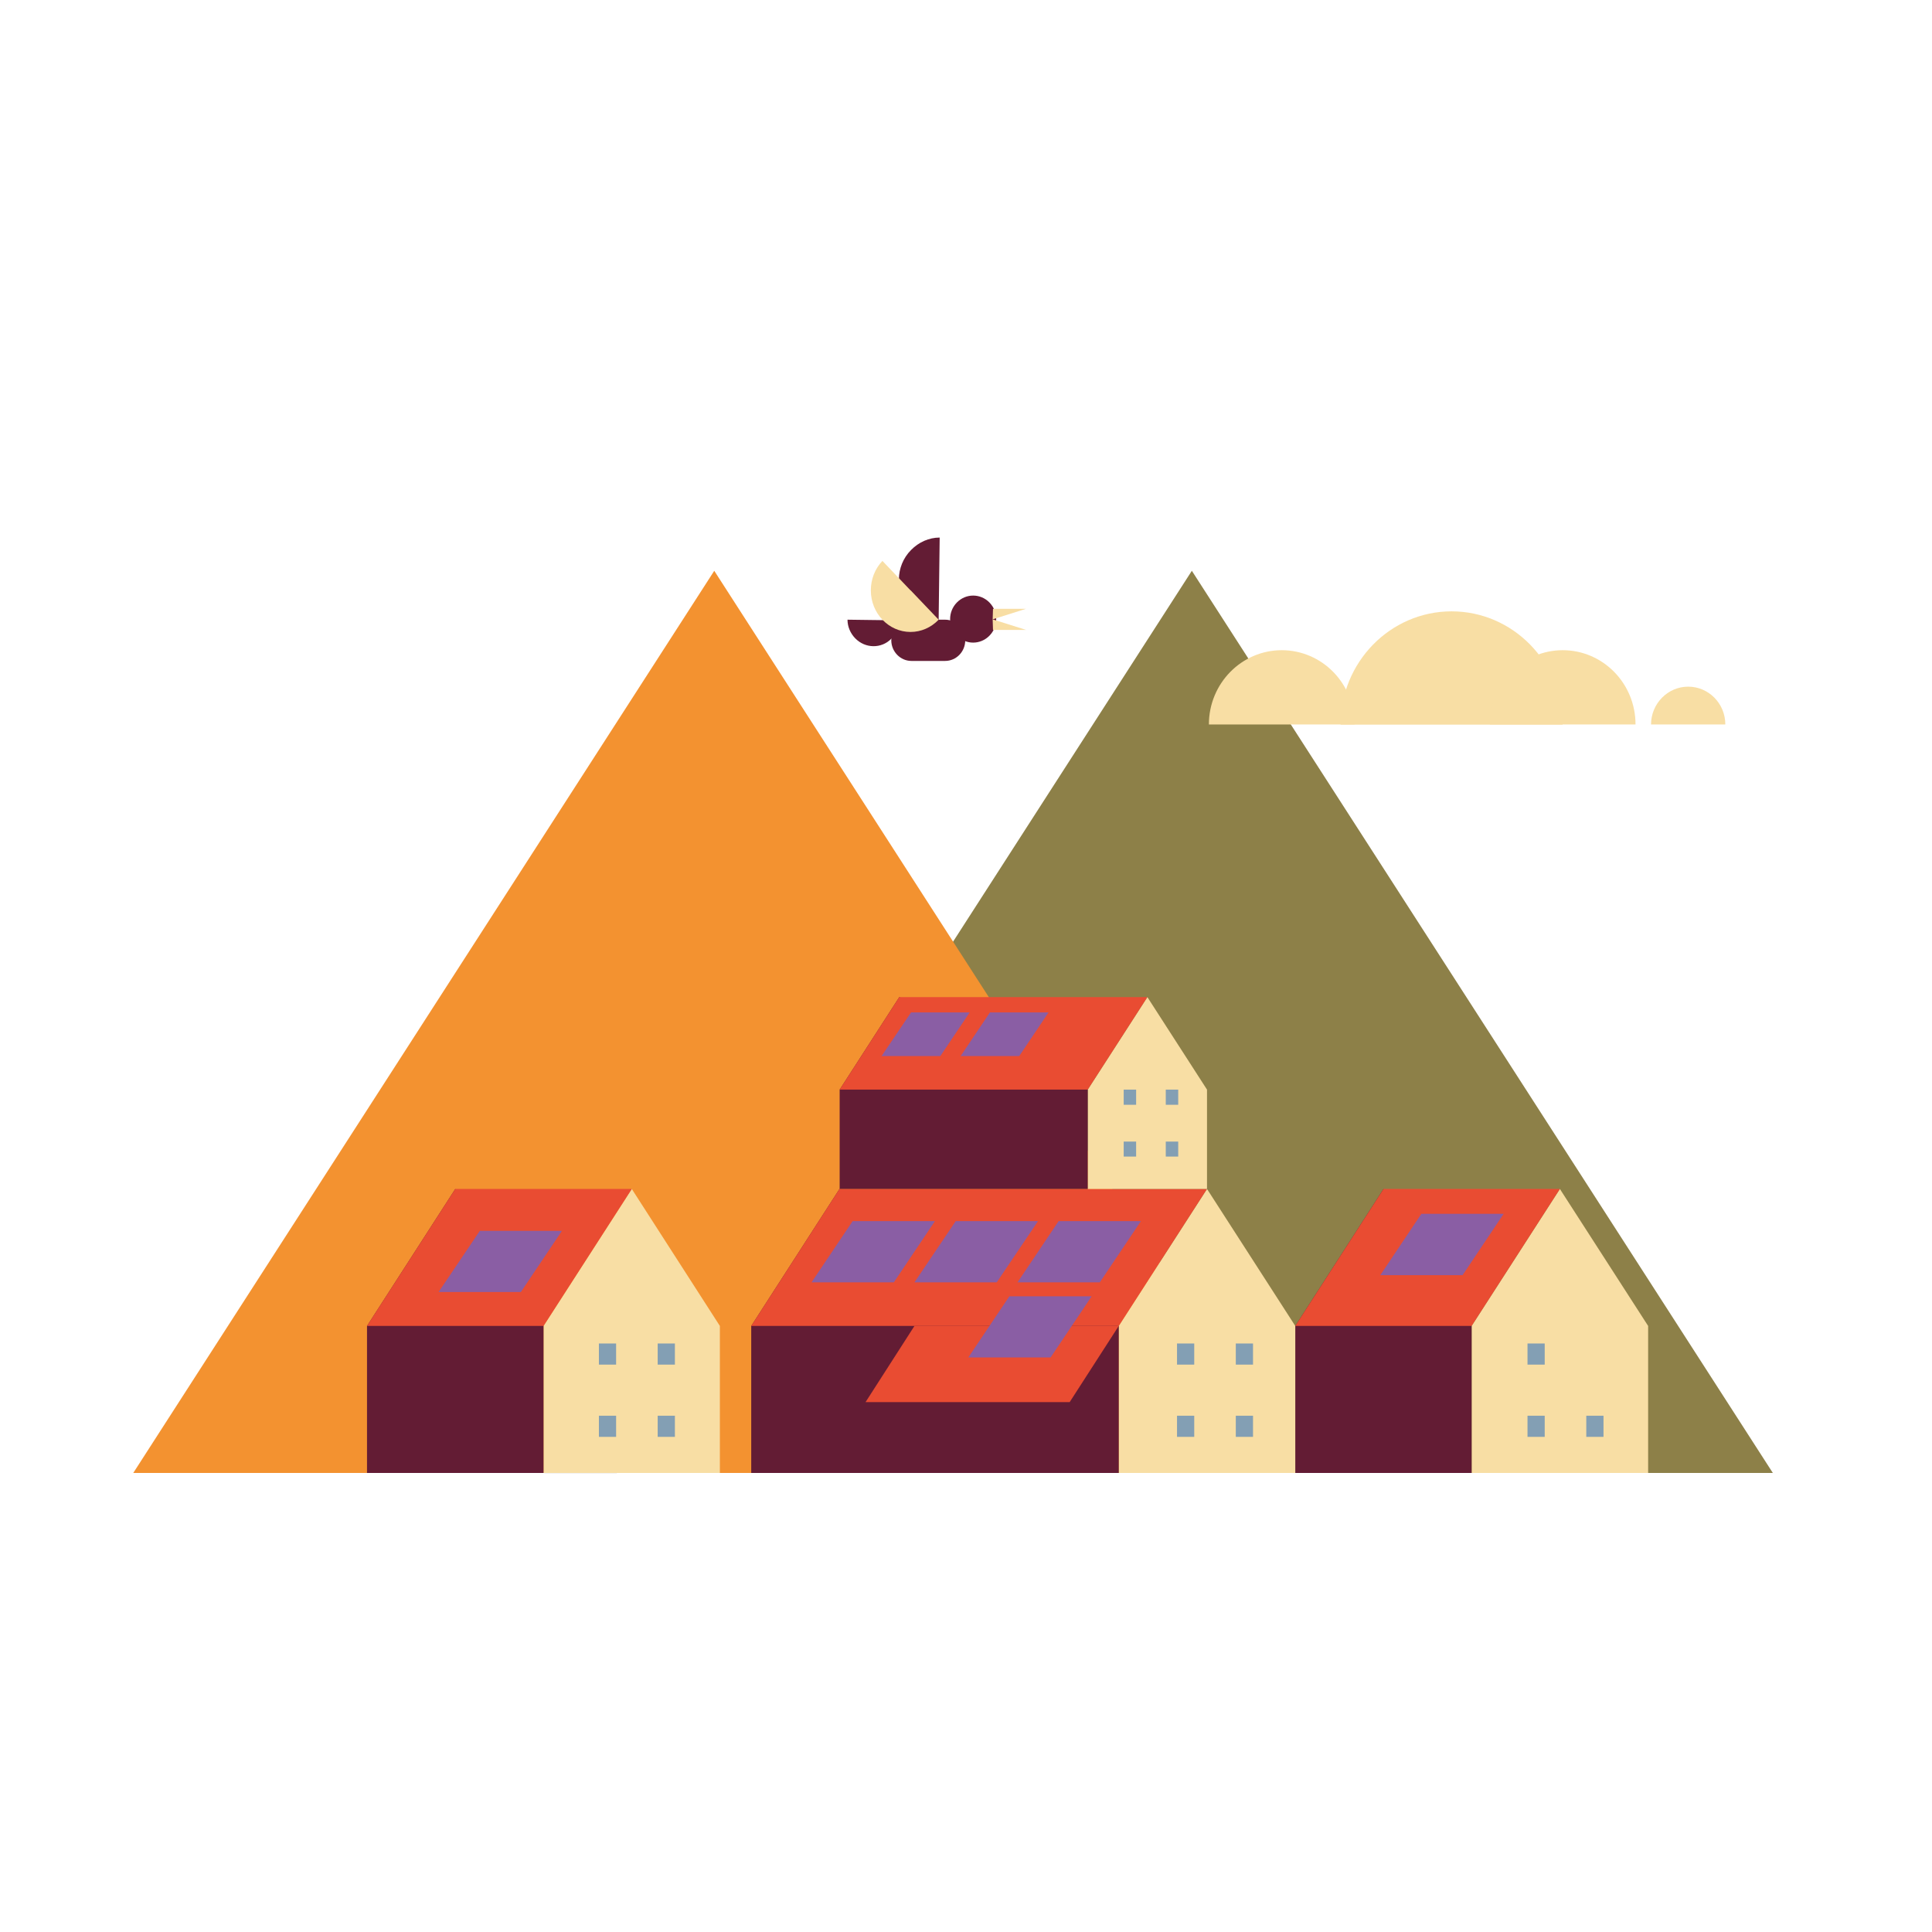<?xml version="1.0" encoding="UTF-8"?>
<svg id="a" data-name="Ebene 1" xmlns="http://www.w3.org/2000/svg" width="113.39" height="113.39" xmlns:xlink="http://www.w3.org/1999/xlink" viewBox="0 0 113.39 113.39">
  <defs>
    <style>
      .d, .e {
        fill: none;
      }

      .f {
        fill: #f8dea4;
      }

      .g {
        fill: #e94c32;
      }

      .h {
        fill: #f39230;
      }

      .i {
        fill: #8d8048;
      }

      .j {
        fill: #cc4f3e;
      }

      .k {
        fill: #8a5ea4;
      }

      .l {
        fill: #631c34;
      }

      .m {
        fill: #839fb4;
      }

      .n {
        clip-path: url(#c);
      }

      .o {
        clip-path: url(#b);
      }

      .e {
        stroke: #371821;
        stroke-miterlimit: 22.93;
        stroke-width: 4.25px;
      }
    </style>
    <clipPath id="b">
      <rect width="113.39" height="113.39" fill="none"/>
    </clipPath>
    <clipPath id="c">
      <rect width="113.39" height="113.39" fill="none"/>
    </clipPath>
  </defs>
  <polygon points="53.31 64.51 53.32 64.49 67.67 86.45 82.02 64.49 67.67 42.52 53.32 64.49 53.31 64.51 53.31 64.51" fill="#631c34"/>
  <polygon points="67.65 86.45 10.25 86.45 38.95 42.52 67.65 86.45 67.65 86.45" fill="#cc4f3e"/>
  <path d="M34.08,81.02c4.64,0,8.42-3.86,8.42-8.59s-3.78-8.59-8.42-8.59-8.42,3.86-8.42,8.59,3.78,8.59,8.42,8.59h0Z" fill="#839fb4"/>
  <g clip-path="#b">
    <path d="M34.08,64.1v22.35m0-7.81l-7.44-4.78m7.44-1.91l-6.35-4.08m6.35,7.41l7.45-4.78m-7.45-2.1l4.31-2.77" fill="none" stroke="#371821" stroke-miterlimit="22.93" stroke-width="4.25"/>
  </g>
  <polygon points="35.86 86.45 104.05 86.45 69.95 33.5 35.86 86.45 35.86 86.45" fill="#8d8048"/>
  <polygon points="7.82 86.45 76.02 86.45 41.92 33.5 7.82 86.45 7.82 86.45" fill="#f39230"/>
  <polygon points="96.73 77.82 91.55 69.78 86.37 77.82 86.37 86.45 91.55 86.45 96.73 86.45 96.73 77.82 96.73 77.82" fill="#f8dea4"/>
  <polygon points="86.37 77.82 81.2 69.78 76.02 77.82 76.02 86.45 81.2 86.45 86.37 86.45 86.37 77.82 86.37 77.82" fill="#631c34"/>
  <polygon points="86.37 77.82 91.55 69.78 81.2 69.78 76.02 77.82 86.37 77.82 86.37 77.82" fill="#e94c32"/>
  <polygon points="94.11 83.09 93.1 83.09 93.1 84.33 94.11 84.33 94.11 83.09 94.11 83.09" fill="#839fb4"/>
  <polygon points="90.66 83.09 89.65 83.09 89.65 84.33 90.66 84.33 90.66 83.09 90.66 83.09" fill="#839fb4"/>
  <polygon points="90.66 78.85 89.65 78.85 89.65 80.09 90.66 80.09 90.66 78.85 90.66 78.85" fill="#839fb4"/>
  <polygon points="42.25 77.82 37.08 69.78 31.9 77.82 31.9 86.45 37.08 86.45 42.25 86.45 42.25 77.82 42.25 77.82" fill="#f8dea4"/>
  <polygon points="31.9 77.82 26.72 69.78 21.54 77.82 21.54 86.45 26.72 86.45 31.9 86.45 31.9 77.82 31.9 77.82" fill="#631c34"/>
  <polygon points="31.9 77.82 37.08 69.78 26.72 69.78 21.54 77.82 31.9 77.82 31.9 77.82" fill="#e94c32"/>
  <polygon points="39.61 83.09 38.6 83.09 38.6 84.33 39.61 84.33 39.61 83.09 39.61 83.09" fill="#839fb4"/>
  <polygon points="39.61 78.85 38.6 78.85 38.6 80.09 39.61 80.09 39.61 78.85 39.61 78.85" fill="#839fb4"/>
  <polygon points="36.16 83.09 35.15 83.09 35.15 84.33 36.16 84.33 36.16 83.09 36.16 83.09" fill="#839fb4"/>
  <polygon points="36.16 78.85 35.15 78.85 35.15 80.09 36.16 80.09 36.16 78.85 36.16 78.85" fill="#839fb4"/>
  <polygon points="76.02 77.82 70.84 69.78 65.66 77.82 65.66 86.45 70.84 86.45 76.02 86.45 76.02 77.82 76.02 77.82" fill="#f8dea4"/>
  <polygon points="65.66 77.82 49.27 69.78 44.09 77.82 44.09 86.45 49.27 86.45 65.66 86.45 65.66 77.82 65.66 77.82" fill="#631c34"/>
  <polygon points="65.66 77.82 70.84 69.78 49.27 69.78 44.09 77.82 65.66 77.82 65.66 77.82" fill="#e94c32"/>
  <polygon points="70.84 63.95 67.34 58.52 63.84 63.95 63.84 69.78 67.34 69.78 70.84 69.78 70.84 63.95 70.84 63.95" fill="#f8dea4"/>
  <polygon points="63.84 63.95 52.78 58.52 49.28 63.95 49.28 69.78 52.78 69.78 63.84 69.78 63.84 63.95 63.84 63.95" fill="#631c34"/>
  <polygon points="63.84 63.95 67.34 58.52 52.78 58.52 49.28 63.95 63.84 63.95 63.84 63.95" fill="#e94c32"/>
  <polygon points="62.78 82.29 65.66 77.82 53.67 77.82 50.8 82.29 62.78 82.29 62.78 82.29" fill="#e94c32"/>
  <polygon points="73.54 83.09 72.53 83.09 72.53 84.33 73.54 84.33 73.54 83.09 73.54 83.09" fill="#839fb4"/>
  <polygon points="73.54 78.85 72.53 78.85 72.53 80.09 73.54 80.09 73.54 78.85 73.54 78.85" fill="#839fb4"/>
  <polygon points="70.09 83.09 69.08 83.09 69.08 84.33 70.09 84.33 70.09 83.09 70.09 83.09" fill="#839fb4"/>
  <polygon points="70.09 78.85 69.08 78.85 69.08 80.09 70.09 80.09 70.09 78.85 70.09 78.85" fill="#839fb4"/>
  <polygon points="69.15 67 68.42 67 68.42 67.88 69.15 67.88 69.15 67 69.15 67" fill="#839fb4"/>
  <polygon points="69.15 63.95 68.42 63.95 68.42 64.84 69.15 64.84 69.15 63.95 69.15 63.95" fill="#839fb4"/>
  <polygon points="66.68 67 65.95 67 65.95 67.88 66.68 67.88 66.68 67 66.68 67" fill="#839fb4"/>
  <polygon points="66.68 63.95 65.95 63.95 65.95 64.84 66.68 64.84 66.68 63.95 66.68 63.95" fill="#839fb4"/>
  <path d="M85.2,35.88c-3.6,0-6.52,2.98-6.52,6.65h13.03c0-3.67-2.92-6.65-6.52-6.65h0Z" fill="#f8dea4"/>
  <path d="M75.23,38.16c-2.36,0-4.28,1.95-4.28,4.36h8.55c0-2.41-1.91-4.36-4.28-4.36h0Z" fill="#f8dea4"/>
  <path d="M91.72,38.16c-2.36,0-4.28,1.95-4.28,4.36h8.55c0-2.41-1.91-4.36-4.28-4.36h0Z" fill="#f8dea4"/>
  <path d="M99.08,40.3c-1.2,0-2.18,1-2.18,2.22h4.36c0-1.23-.98-2.22-2.18-2.22h0Z" fill="#f8dea4"/>
  <path d="M58.07,35.36c-.53-.54-1.38-.54-1.91,0-.53,.54-.53,1.41,0,1.95,.53,.54,1.38,.54,1.91,0,.53-.54,.53-1.41,0-1.95h0Z" fill="#631c34"/>
  <path d="M55.47,36.37h-1.98c-.65,0-1.18,.54-1.18,1.21h0c0,.66,.53,1.21,1.18,1.21h1.98c.65,0,1.18-.54,1.18-1.21h0c0-.66-.53-1.21-1.18-1.21h0Z" fill="#631c34"/>
  <path d="M51.24,36.39l-1.5-.02c0,.41,.17,.8,.45,1.09,.59,.61,1.54,.62,2.12,.03,.28-.28,.43-.67,.43-1.08l-1.5-.02h0Z" fill="#631c34"/>
  <polygon points="58.26 36.35 58.28 35.73 60.22 35.73 58.26 36.35 58.26 36.35" fill="#f8dea4"/>
  <polygon points="58.26 36.35 58.28 36.97 60.22 36.97 58.26 36.35 58.26 36.35" fill="#f8dea4"/>
  <path d="M55.12,33.96l.03-2.41c-.63,0-1.23,.27-1.68,.73-.94,.95-.95,2.48-.04,3.41,.44,.45,1.04,.69,1.66,.69l.03-2.41h0Z" fill="#631c34"/>
  <path d="M53.44,34.65l-1.65-1.73c-.44,.46-.68,1.08-.68,1.73,0,1.35,1.05,2.44,2.33,2.44,.62,0,1.21-.26,1.65-.72l-1.65-1.73h0Z" fill="#f8dea4"/>
  <polygon points="52.46 75.26 54.87 71.67 50.04 71.67 47.63 75.26 52.46 75.26 52.46 75.26" fill="#8a5ea4"/>
  <polygon points="58.5 75.26 60.92 71.67 56.09 71.67 53.67 75.26 58.5 75.26 58.5 75.26" fill="#8a5ea4"/>
  <polygon points="64.55 75.26 66.96 71.67 62.13 71.67 59.72 75.26 64.55 75.26 64.55 75.26" fill="#8a5ea4"/>
  <polygon points="61.66 79.67 64.07 76.08 59.24 76.08 56.83 79.67 61.66 79.67 61.66 79.67" fill="#8a5ea4"/>
  <polygon points="55.19 61.98 56.91 59.42 53.47 59.42 51.74 61.98 55.19 61.98 55.19 61.98" fill="#8a5ea4"/>
  <polygon points="59.82 61.98 61.54 59.42 58.1 59.42 56.38 61.98 59.82 61.98 59.82 61.98" fill="#8a5ea4"/>
  <polygon points="85.84 74.84 88.25 71.24 83.42 71.24 81.01 74.84 85.84 74.84 85.84 74.84" fill="#8a5ea4"/>
  <polygon points="30.57 75.83 32.98 72.24 28.16 72.24 25.74 75.83 30.57 75.83 30.57 75.83" fill="#8a5ea4"/>
  <g clip-path="#c">
    <polygon points="0 0 0 113.39 113.39 113.39 113.39 0 0 0 0 0" fill="none"/>
  </g>
</svg>